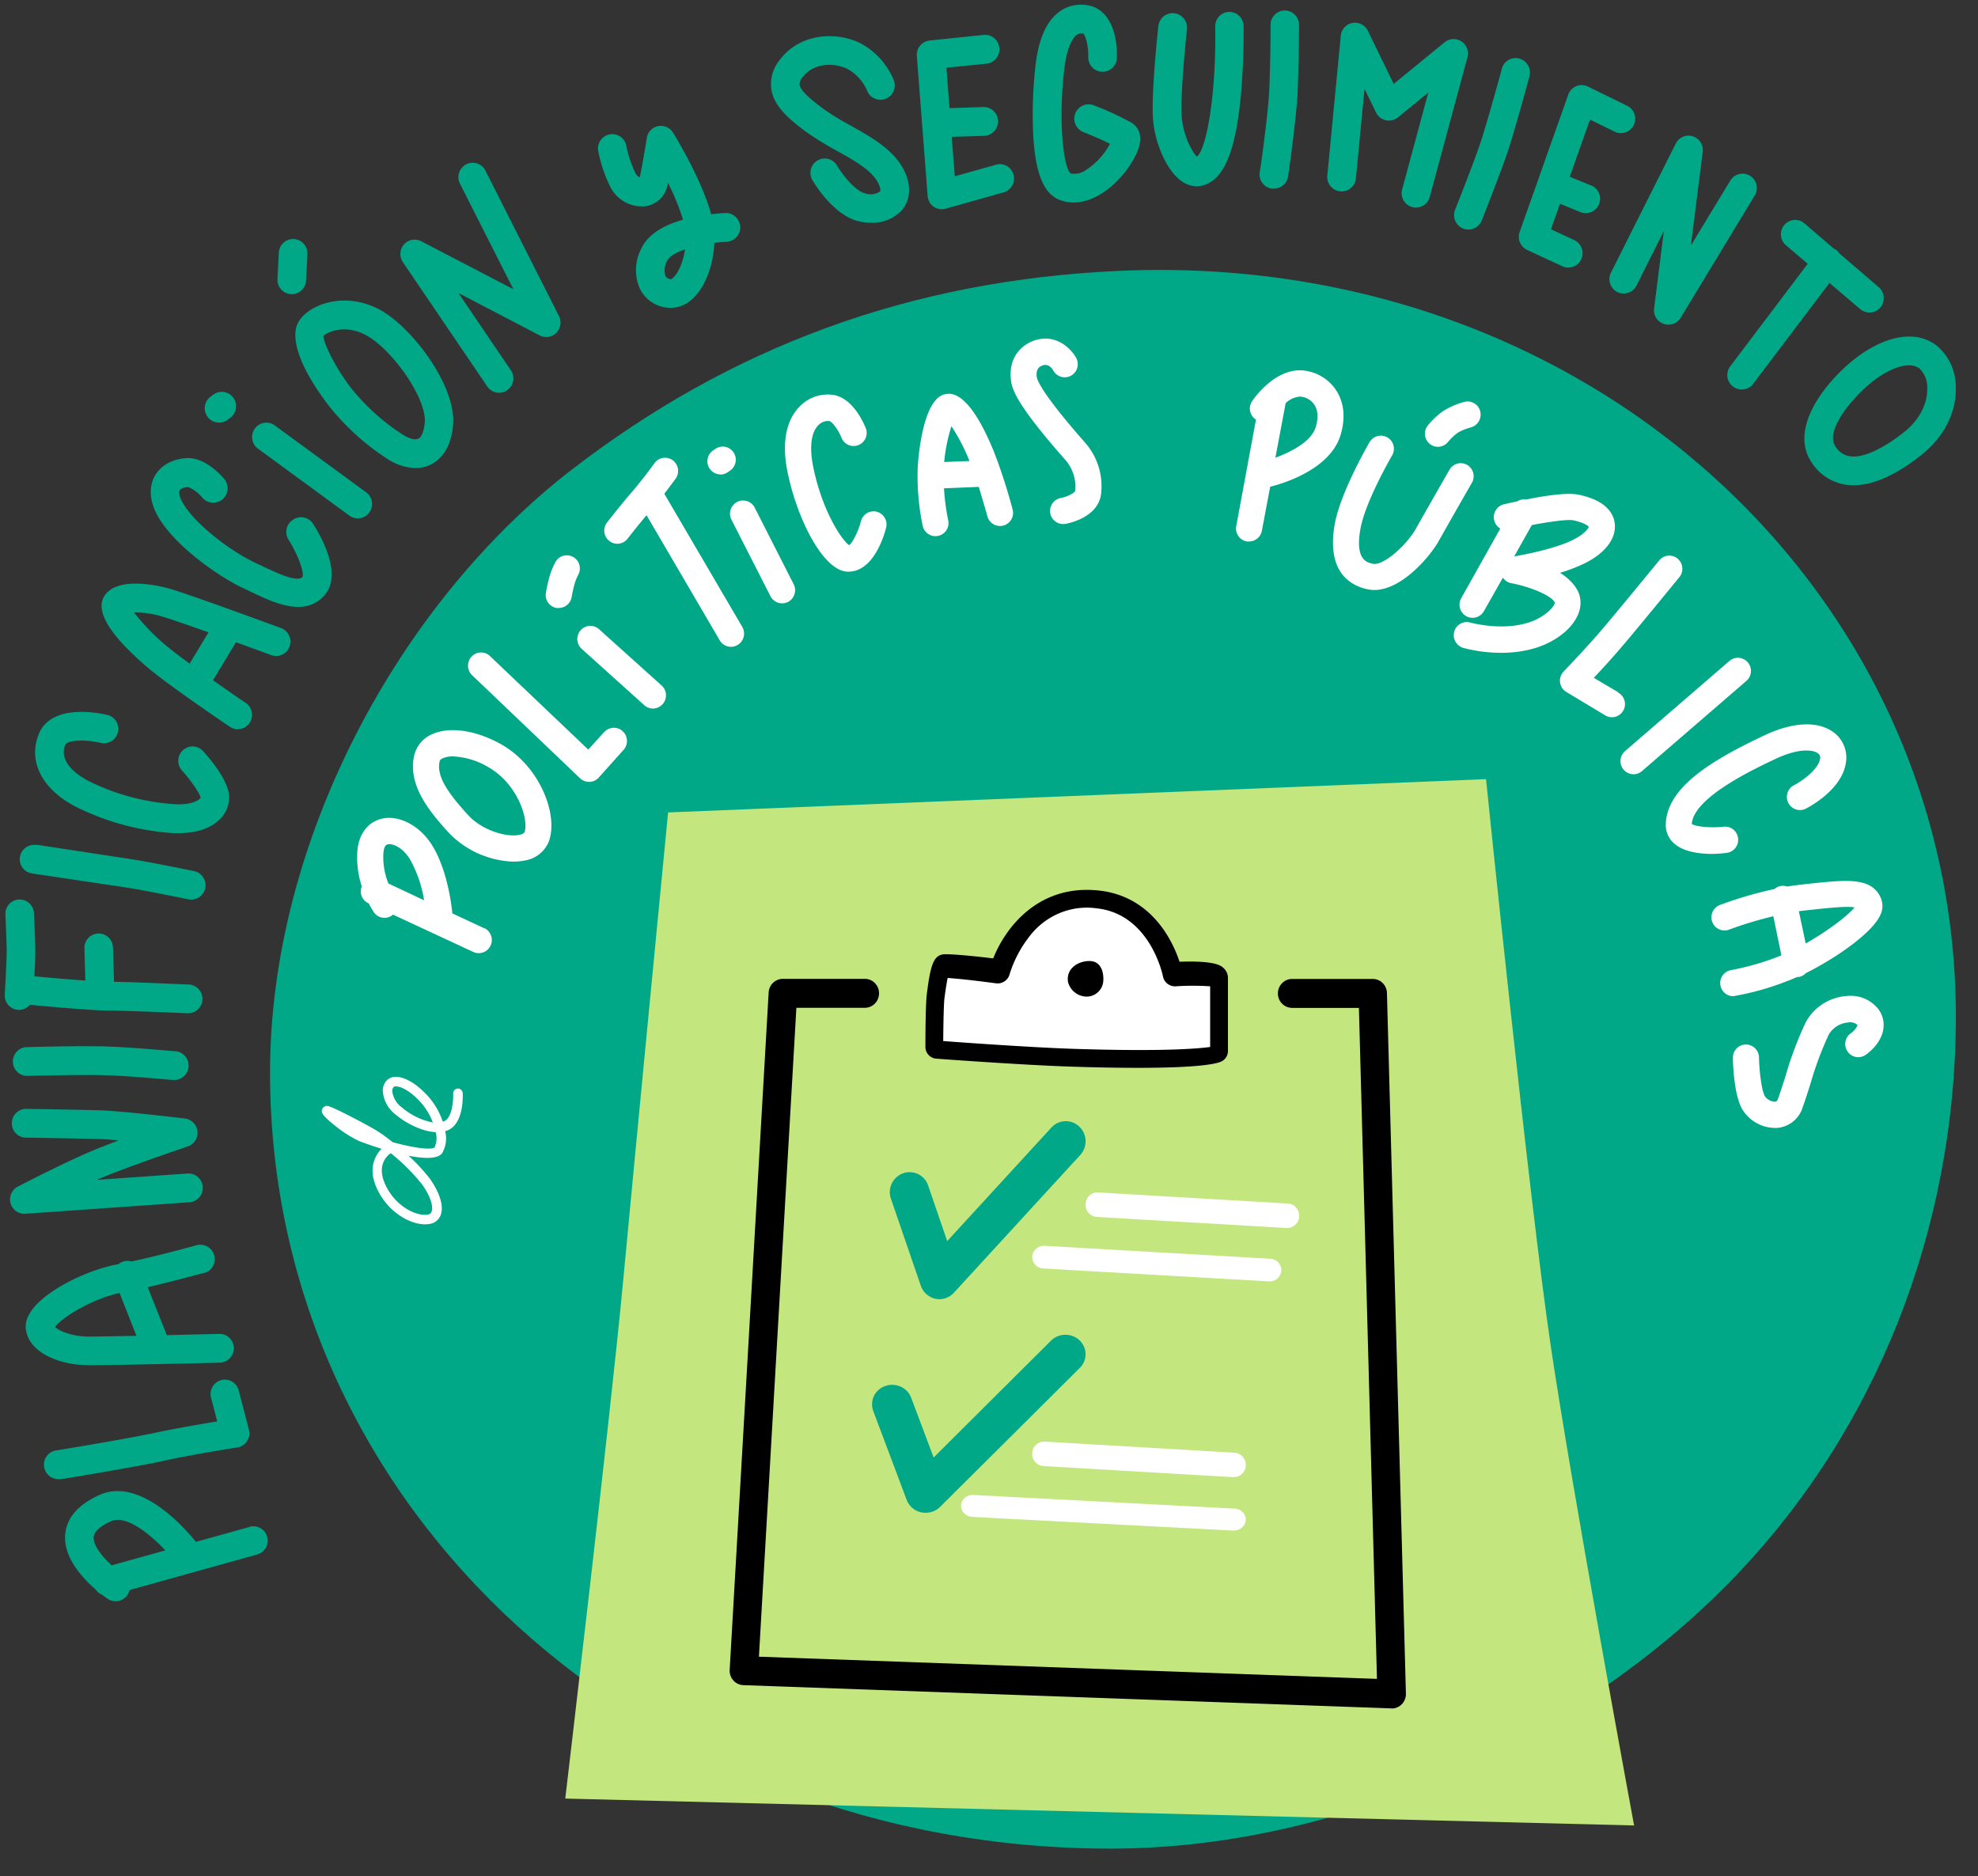 <svg width="97" height="92" xmlns="http://www.w3.org/2000/svg"><rect width="100%" height="100%" fill="#333333" stroke="none"/><g fill-rule="nonzero" fill="none"><path d="M54.497 90.652c11.77-.014 23.216-5.783 30.37-13.116 7.25-7.43 10.982-17.373 11.048-27.43.134-21.056-18.08-37.871-41.076-36.821-10.287.466-19.044 3.776-26.757 9.712-8.524 6.56-14.868 18.268-14.84 29.686.056 21.482 18.531 37.994 41.255 37.969" fill="#00A887"/><path d="m32.76 39.84 40.114-1.633s2.112 20.63 3.17 27.769c1.057 7.14 4.091 23.54 4.091 23.54L27.72 88.198s2.22-18.763 2.839-25.39c.62-6.626 2.203-22.96 2.203-22.96" fill="#C3E67E"/><path d="M46.079 63.71a.98.98 0 0 1-.923-.66l-1.487-4.332a.987.987 0 0 1 .616-1.182.964.964 0 0 1 1.208.534l.957 2.792 5.108-5.567a.959.959 0 0 1 1.37-.049c.392.371.413.994.048 1.391l-6.202 6.76a.969.969 0 0 1-.695.312ZM45.395 74.182a.98.98 0 0 1-.93-.626l-1.642-4.366a.947.947 0 0 1 .592-1.223c.514-.18 1.08.076 1.267.572l1.103 2.933 5.755-5.728c.246-.245.608-.344.95-.26a.973.973 0 0 1 .709.665.933.933 0 0 1-.242.926l-6.856 6.82c-.186.183-.44.287-.706.287Z" fill="#00A887"/><path d="M60.498 72.436h-.035l-9.299-.544a.593.593 0 0 1-.545-.634.587.587 0 0 1 .61-.566l9.3.545a.59.59 0 0 1 .562.615.588.588 0 0 1-.593.584ZM63.113 60.218h-.032l-9.299-.543a.593.593 0 0 1-.545-.634.587.587 0 0 1 .61-.567l9.3.543c.32.009.57.285.562.617a.588.588 0 0 1-.594.584h-.002ZM60.49 75.055h-.035l-12.776-.67c-.322-.017-.569-.271-.55-.568.017-.297.293-.524.616-.507l12.778.668c.323.008.577.256.568.552-.01.297-.278.53-.6.522v.003ZM62.237 62.834H62.2l-11.032-.63a.567.567 0 0 1-.549-.588.575.575 0 0 1 .617-.524l11.034.632a.568.568 0 0 1 .566.572.572.572 0 0 1-.599.54v-.002Z" fill="#FFF"/><path d="M68.243 83.775h-.025l-31.763-1.139a.692.692 0 0 1-.492-.232.718.718 0 0 1-.18-.52l1.911-33.214a.703.703 0 0 1 .697-.67h4.02c.385 0 .697.318.697.71 0 .392-.312.71-.697.71h-3.357l-1.837 31.82 30.308 1.088-.884-32.903h-3.275a.704.704 0 0 1-.698-.71c0-.392.313-.71.698-.71h3.952c.378 0 .687.306.697.69l.93 34.355a.719.719 0 0 1-.197.516.692.692 0 0 1-.5.216l-.005-.007Z" fill="#000"/><path d="M55.79 52.364c-.867 0-1.913-.016-3.176-.056-2.406-.075-6.66-.39-6.696-.393a.578.578 0 0 1-.536-.572c0-.214 0-2.09.071-2.616.18-1.38.314-1.933.901-1.933s1.711.126 2.353.204c.593-1.503 2.212-3.645 5.17-3.33 2.612.278 3.637 2.496 3.967 3.494 1.762-.062 2.04.197 2.162.312a.658.658 0 0 1 .212.48v3.584c0 .21-.115.403-.3.504-.208.11-1.004.322-4.129.322Z" fill="#000"/><g fill="#FFF"><path d="M22.442 53.382a.234.234 0 0 0-.219.234c.014.303-.037 1.202-.449 1.368l-.06.021a3.601 3.601 0 0 0-.699-1.222c-.744-.838-1.582-1.199-2.01-.838a.728.728 0 0 0-.233.564 1.6 1.6 0 0 0 .633 1.15c.43.367 1.24.827 1.96.858.073.248.053.514-.056.748-.177.15-1.13 0-2.055-.256a7.992 7.992 0 0 0-.864-.617c-.314-.183-2.076-1.137-2.339-1.16a.258.258 0 0 0-.26.184c-.028.113-.056.235.647.791.361.296.757.548 1.177.75 0 0 .48.186 1.099.376-.31.315-.745 1.009-.142 2.128.551 1.025 1.547 1.577 2.273 1.577.078 0 .156-.007.233-.022a.676.676 0 0 0 .53-.424c.199-.507-.144-1.258-.53-1.793a8.4 8.4 0 0 0-1.047-1.126c.75.146 1.438.176 1.655-.129.183-.326.236-.71.146-1.074.041-.012.082-.026.121-.042.79-.32.747-1.67.738-1.826a.235.235 0 0 0-.25-.22Zm-2.74.92a1.154 1.154 0 0 1-.465-.793.273.273 0 0 1 .072-.207.18.18 0 0 1 .11-.028c.216 0 .698.19 1.254.83.237.278.423.596.552.939a3.306 3.306 0 0 1-1.522-.742Zm.994 3.777c.447.617.559 1.128.466 1.344a.219.219 0 0 1-.184.136c-.493.091-1.468-.314-2.008-1.319-.605-1.123.083-1.618.195-1.689a9.79 9.79 0 0 1 1.531 1.528ZM23.745 45.518l-1.561-.727c-.059-.57-.28-2.203-1.003-3.355-.603-.962-1.63-1.49-2.467-1.286-.668.162-1.11.737-1.185 1.537a4.564 4.564 0 0 0 .212 1.78.643.643 0 0 0 .323.826h.017c.075.153.16.3.253.441a.634.634 0 0 0 .94.118l3.936 1.83c.208.096.45.073.638-.06a.648.648 0 0 0-.103-1.113v.009Zm-4.94-3.712c.02-.234.09-.373.206-.4.233-.055.724.135 1.087.72.351.625.588 1.31.699 2.02l-1.748-.82a3.412 3.412 0 0 1-.245-1.52ZM24.62 36.523c-1.23-.704-2.537-.912-3.407-.528a1.5 1.5 0 0 0-.898 1.04c-.333 1.433.698 2.716 1.701 3.81a4.598 4.598 0 0 0 3.16 1.407c.18 0 .358-.016.533-.05a1.531 1.531 0 0 0 1.206-.937c.475-1.3-.424-3.656-2.295-4.742Zm1.092 4.293c-.017.047-.119.099-.254.125-.642.129-1.83-.235-2.5-.971-1.163-1.263-1.545-2.004-1.396-2.642 0-.024.021-.087.163-.15.157-.061.324-.09.491-.085.627.03 1.236.219 1.771.55 1.399.816 1.962 2.552 1.73 3.183l-.005-.01ZM29.63 35.894l-.781.864-4.801-4.568a.636.636 0 0 0-1.08.313c-.051.23.027.47.202.625l5.276 5.037a.635.635 0 0 0 .44.176h.026a.633.633 0 0 0 .449-.21l1.222-1.364a.65.65 0 0 0-.342-1.065.638.638 0 0 0-.61.2v-.008ZM29.38 30.857a.636.636 0 0 0-1.054.35c-.047.225.029.459.2.612l3.07 2.762a.628.628 0 0 0 .425.164.643.643 0 0 0 .596-.417.651.651 0 0 0-.17-.712l-3.068-2.759ZM27.297 29.813a.55.55 0 0 0 .107 0c.312 0 .58-.228.63-.54.038-.219.087-.437.147-.651a2.42 2.42 0 0 1 .174-.432c.17-.31.063-.7-.242-.874a.637.637 0 0 0-.87.236c-.121.223-.218.46-.289.704a7.58 7.58 0 0 0-.183.811c-.03.17.009.344.108.484s.25.235.418.262ZM32.577 24.211c.326-.417.545-.725.559-.744a.65.65 0 0 0-.15-.9.637.637 0 0 0-.893.15s-.486.685-1.084 1.384c-.631.734-1.215 1.49-1.24 1.52a.647.647 0 0 0 .502 1.044.64.64 0 0 0 .505-.249s.43-.553.93-1.151l3.59 6.137a.637.637 0 0 0 .874.227.65.65 0 0 0 .233-.884l-3.826-6.534ZM37.01 24.894a.638.638 0 0 0-.862-.28.648.648 0 0 0-.278.869l1.913 3.753a.642.642 0 0 0 .861.282.65.65 0 0 0 .277-.87l-1.91-3.754ZM35.319 23.273c.126 0 .25-.038.356-.108l.098-.068a.647.647 0 0 0-.057-1.135.636.636 0 0 0-.653.063l-.1.065a.648.648 0 0 0-.245.717.64.64 0 0 0 .6.456v.01ZM42.996 25.093a.642.642 0 0 0-.777.47c-.123.487-.412 1.053-.577 1.172-.389-.27-1.352-1.754-1.771-3.887-.182-.938-.09-1.642.256-1.992a.653.653 0 0 1 .542-.208c.151.03.466.469.617.863a.638.638 0 0 0 .809.316.647.647 0 0 0 .378-.788c-.091-.234-.603-1.473-1.56-1.665a1.901 1.901 0 0 0-1.698.56c-.466.47-.95 1.408-.606 3.156.466 2.346 1.753 4.894 2.944 4.943h.052c1.24 0 1.757-1.788 1.848-2.15a.648.648 0 0 0-.457-.79ZM48.742 22.149c-1.252-3.05-2.122-2.874-2.408-2.815-1.164.25-1.33 3.559-1.33 3.594-.034.963.048 1.927.247 2.87a.639.639 0 1 0 1.246-.292 11.583 11.583 0 0 1-.205-1.56l1.706-.07c.232.762.42 1.43.423 1.442a.64.64 0 1 0 1.238-.33c-.254-.963-.56-1.91-.917-2.839Zm-2.094-1.262c.357.54.657 1.116.894 1.72l-1.239.049a8.321 8.321 0 0 1 .359-1.77h-.014ZM50.85 18.531c-.06-.356.05-.563.336-.628.286-.066.465.258.465.265a.64.64 0 0 0 1.124 0 .65.65 0 0 0-.023-.657c-.246-.422-.912-1.08-1.845-.866-.798.183-1.513.901-1.315 2.098.077.469.442 1.304 2.627 3.781.38.417.565.979.505 1.542-.014.098-.363.29-.698.354a.644.644 0 0 0-.529.692.642.642 0 0 0 .753.577c.163-.028 1.582-.312 1.743-1.44a3.238 3.238 0 0 0-.815-2.581c-2.108-2.395-2.301-3.033-2.327-3.137ZM65.745 21.316c.324-1.093.03-1.827-.27-2.25a2.195 2.195 0 0 0-1.673-.908c-1.312-.037-2.29 1.352-2.397 1.511a.648.648 0 0 0 .165.896h.024l-.969 5.234a.645.645 0 0 0 .51.753.51.51 0 0 0 .119 0c.307 0 .571-.22.628-.525l.407-2.158c.682-.167 2.965-.873 3.456-2.553Zm-1.226-.368c-.207.704-1.208 1.215-1.974 1.497l.503-2.677c.193-.187.444-.3.71-.32a.91.91 0 0 1 .677.371c.25.343.184.803.089 1.129h-.005ZM70.114 21.769c.276.222.679.177.9-.101.137-.166.293-.314.466-.441.2-.12.418-.21.645-.267a.65.65 0 0 0 .306-1.075.637.637 0 0 0-.616-.178c-.38.098-.74.256-1.07.469-.271.197-.515.429-.727.69a.649.649 0 0 0 .096.903ZM71.955 22.801a.633.633 0 0 0-.873.235c-.014.02-1.229 2.14-1.652 2.897-.45.802-1.585 1.814-2.095 1.715-.29-.059-.896-.18-.62-1.713.234-1.332 1.528-3.558 1.54-3.58a.65.65 0 0 0 .022-.66.64.64 0 0 0-1.126.008c-.058.099-1.413 2.442-1.694 3.988-.435 2.42.83 3.05 1.629 3.21.103.02.207.03.312.03 1.37 0 2.76-1.696 3.142-2.374.42-.753 1.629-2.867 1.645-2.888a.646.646 0 0 0-.23-.868ZM77.456 29.185c-.056-.19-.253-.652-.954-1.096.418-.123.826-.28 1.22-.47 1.007-.499 1.554-1.228 1.463-1.953-.06-.488-.418-1.129-1.778-1.408-.546-.117-1.673.054-2.56.235a.643.643 0 0 0-.44.091c-.279.059-.516.113-.667.148a.646.646 0 0 0-.466.777.63.63 0 0 0 .3.408l-1.917 3.416a.648.648 0 0 0 .242.88.638.638 0 0 0 .872-.245l.931-1.642a.63.63 0 0 0 .41.272c1.01.19 2.048.657 2.134.96 0 .035-.044.178-.272.392-1.362 1.262-3.824.59-3.847.586a.636.636 0 0 0-.638.146.649.649 0 0 0 .291 1.095c.6.157 1.217.235 1.836.235 1.017 0 2.267-.223 3.224-1.11.712-.7.73-1.316.616-1.717Zm-3.2-1.9.864-1.537c.9-.171 1.752-.286 2.024-.235.517.11.724.26.768.322-.025.091-.232.368-.754.628-.898.453-2.432.742-2.902.821ZM79.35 33.943l-1.19-.704a43.76 43.76 0 0 0 1.149-1.265c.698-.795 2.948-3.554 3.046-3.671a.65.65 0 0 0-.087-.91.637.637 0 0 0-.902.089c-.023.028-2.343 2.862-3.025 3.643-.682.781-1.653 1.795-1.662 1.806a.646.646 0 0 0 .133 1.002l1.88 1.13c.197.133.45.145.658.032a.646.646 0 0 0-.004-1.138l.005-.014ZM85.711 32.48a.638.638 0 0 0-.903-.067l-5.12 4.422a.649.649 0 0 0-.181.712.64.64 0 0 0 .598.421.626.626 0 0 0 .416-.155l5.12-4.422a.647.647 0 0 0 .07-.91ZM84.67 41.823a.641.641 0 0 0 .516-.384.65.65 0 0 0-.072-.642.638.638 0 0 0-.587-.257c-.624.07-1.367 0-1.564-.136.093-1.295 3.011-2.673 4.117-3.193 1.184-.559 1.861-.432 2.07-.27a.25.25 0 0 1 .1.286c-.083.507-.872 1.067-1.242 1.262a.647.647 0 0 0-.078 1.137c.201.127.455.13.66.01.175-.089 1.713-.915 1.925-2.196a1.536 1.536 0 0 0-.582-1.517c-.757-.578-1.99-.53-3.389.129-2.488 1.173-4.796 2.51-4.854 4.354-.016.355.126.7.388.938.466.434 1.28.53 1.895.53.233-.004.466-.021.698-.051ZM85.073 48.838a13.426 13.426 0 0 0 2.58-.732c.148-.054.313-.122.485-.2a.538.538 0 0 0 .087 0 .622.622 0 0 0 .335-.188c1.445-.717 3.258-1.966 3.651-2.85a.997.997 0 0 0 .04-.79c-.426-1.077-1.664-.939-3.535-.742l-.359.04c-.232.026-.48.059-.717.098a.647.647 0 0 0-.335-.023.631.631 0 0 0-.281.143c-.914.197-1.812.46-2.688.786a.648.648 0 0 0-.365.836.64.64 0 0 0 .83.368 18.65 18.65 0 0 1 2.162-.653l.396 1.917-.133.054c-.746.293-1.517.515-2.304.664a.644.644 0 0 0-.562.68.642.642 0 0 0 .641.606l.072-.014Zm3.142-4.155.277-.033.359-.04c.777-.082 1.717-.185 2.094-.113-.34.42-1.34 1.173-2.395 1.77l-.335-1.584ZM92.104 49.473a1.727 1.727 0 0 0-1.568-.628 2.47 2.47 0 0 0-1.983 1.285 17.474 17.474 0 0 0-.996 2.651c-.128.404-.25.784-.361 1.089-.054.15-.105.152-.147.157a.643.643 0 0 1-.507-.282c-.154-.281-.268-1.203-.282-1.895a.645.645 0 0 0-.64-.631h-.014a.645.645 0 0 0-.626.659c0 .293.056 1.792.445 2.494.336.572.943.928 1.603.938h.121a1.429 1.429 0 0 0 1.25-1c.119-.33.244-.722.377-1.137.237-.836.54-1.65.905-2.438.202-.343.558-.565.952-.595a.532.532 0 0 1 .447.115c0 .011.012.018.014.018a.937.937 0 0 1-.328.392.648.648 0 0 0-.164.897c.2.294.599.368.89.166.126-.087.752-.554.863-1.246a1.303 1.303 0 0 0-.25-1.009Z"/></g><g fill="#00A887"><path d="m12.267 74.87-2.66.74c-.448-.564-2.7-3.205-4.718-2.306-1.049.47-1.619 1.119-1.691 1.94-.098 1.12.838 2.135 1.495 2.702.074.111.18.198.303.25.138.105.234.175.28.204a.697.697 0 0 0 .975-.19.708.708 0 0 0 .095-.236l6.295-1.752a.706.706 0 0 0-.374-1.36v.008Zm-6.81-.275c.721-.323 1.898.628 2.653 1.432l-2.635.734c-.479-.443-.916-.998-.88-1.393.03-.35.544-.637.861-.773ZM11.634 70.98a.7.7 0 0 0 .48-.31.71.71 0 0 0 .093-.567l-.498-1.905a.697.697 0 0 0-1.179-.333.709.709 0 0 0-.176.693l.3 1.145c-.816.134-2.103.355-3.014.55-1.357.297-4.797.861-4.837.866a.706.706 0 0 0-.645.762c.031.39.37.68.757.649a.6.6 0 0 0 .112 0c.143-.021 3.504-.572 4.905-.873 1.357-.31 3.68-.674 3.702-.677ZM10.784 66.822a.704.704 0 0 0 .683-.723.703.703 0 0 0-.718-.688l-2.57.062-.933-2.352c1.401-.325 2.737-.706 2.802-.706a.706.706 0 0 0-.376-1.359c-.018 0-1.674.47-3.223.804a.696.696 0 0 0-.455.02.681.681 0 0 0-.183.112l-.086.017c-1.64.296-4.594 1.733-4.461 3.132.112 1.176 1.635 1.804 3.08 1.804 1.122.01 6.223-.118 6.44-.123Zm-4.921-3.417.829 2.1c-1.028.022-1.953.038-2.336.038-.871 0-1.497-.31-1.654-.47.302-.445 1.771-1.364 3.16-1.668ZM9.943 58.201a.702.702 0 0 0-.747-.654l-4.438.31c.234-.105.467-.201.677-.284 1.488-.585 3.75-1.345 3.773-1.354a.706.706 0 0 0-.138-1.369c-.124-.014-3.058-.371-4.205-.404a350.602 350.602 0 0 0-3.585-.069c-.387 0-.7.316-.7.706 0 .39.313.705.7.705.023 0 2.457.036 3.564.069.248 0 .596.03.984.065-.309.113-.61.236-.888.34-1.54.606-3.97 1.88-4.073 1.93a.707.707 0 0 0 .3 1.33h.048l8.077-.566c.186-.013.359-.1.481-.241a.709.709 0 0 0 .17-.514ZM8.58 51.548c-.09 0-2.19-.202-3.49-.235-1.301-.033-3.677.033-3.777.036a.704.704 0 0 0-.682.724c.01.39.332.697.72.686.025 0 2.447-.065 3.704-.035 1.256.03 3.375.235 3.396.235h.065a.7.7 0 0 0 .623-.325.71.71 0 0 0 .031-.705.701.701 0 0 0-.59-.38ZM.934 49.524a.699.699 0 0 0 .53-.25c1.021.094 3.123.283 3.873.283.935 0 3.812.131 3.843.131h.032c.387.009.708-.3.716-.69a.704.704 0 0 0-.685-.72c-.11 0-2.523-.116-3.651-.132l-.052-1.684a.703.703 0 0 0-.721-.685.704.704 0 0 0-.68.727l.047 1.58c-.832-.058-1.848-.148-2.5-.209.024-.447.045-.94.045-1.192 0-.546-.063-1.846-.066-1.903a.703.703 0 0 0-.735-.67.705.705 0 0 0-.666.74c0 .015.063 1.322.063 1.833 0 .51-.093 2.074-.093 2.09a.704.704 0 0 0 .654.748l.046.003ZM3.917 39.658a12.52 12.52 0 0 0 4.595 1.197h.252c.866 0 1.581-.235 2.025-.691.302-.294.465-.704.446-1.126-.042-.77-.906-1.797-1.275-2.204a.698.698 0 0 0-.99-.045.71.71 0 0 0-.045.997c.444.49.878 1.127.91 1.327-.02.084-.373.371-1.251.324a11.107 11.107 0 0 1-4.076-1.058c-.84-.393-1.635-1.086-1.306-1.855.098-.236.99-.278 1.77-.087a.706.706 0 0 0 .334-1.369c-.28-.07-2.753-.635-3.395.91-.582 1.395.208 2.839 2.006 3.68ZM13.755 30.79c-.177-.066-4.37-1.61-5.41-1.914-.263-.078-2.604-.724-3.248.388-.535.922.887 2.408 2.174 3.495 1.042.882 3.88 2.798 4 2.878.114.079.25.12.39.12.307 0 .58-.203.669-.5a.708.708 0 0 0-.28-.791c-.014 0-.752-.508-1.604-1.108l1.125-1.865 1.703.621c.238.099.51.059.71-.105a.708.708 0 0 0-.229-1.219ZM9.3 32.542c-.451-.329-.86-.637-1.128-.863a10.453 10.453 0 0 1-1.598-1.646 4.7 4.7 0 0 1 1.383.202c.394.116 1.308.433 2.268.776l-.925 1.531ZM14.358 25.494a.708.708 0 0 0-.206.976c.437.68.778 1.604.687 1.818-.273.275-1.184-.155-1.918-.5-.123-.062-.25-.12-.373-.177-1.147-.527-2.834-1.785-3.504-2.822-.273-.416-.28-.659-.233-.739.046-.08.182-.152.418-.167.273.116.513.298.7.53.258.293.704.32.995.06a.713.713 0 0 0 .061-1.001c-.217-.25-.986-1.056-1.829-1.007-.74.045-1.324.39-1.6.941-.175.353-.362 1.1.332 2.147.934 1.411 2.962 2.794 4.097 3.318.121.054.233.11.362.17.7.334 1.525.72 2.277.72.46.01.904-.17 1.227-.5 1.018-1.025-.127-3.002-.503-3.583a.7.7 0 0 0-.99-.184ZM10.745 20.725c.15 0 .297-.049.418-.14l.133-.1a.708.708 0 0 0-.145-1.213.697.697 0 0 0-.696.085l-.133.098a.708.708 0 0 0-.244.789.701.701 0 0 0 .667.481ZM17.96 24.144l-4.497-3.292a.698.698 0 0 0-.966.164.709.709 0 0 0 .142.977l4.496 3.292a.698.698 0 0 0 1.077-.352.708.708 0 0 0-.252-.789ZM14.274 14.425h.035c.373 0 .68-.293.7-.668l.066-1.293a.705.705 0 0 0-.664-.742.703.703 0 0 0-.737.669l-.068 1.3a.704.704 0 0 0 .668.734ZM18.651 15.201c-1.721-.94-3.504-.294-4.02.595-.205.353-.483 1.451 1.402 3.981a11.823 11.823 0 0 0 2.933 2.705c.414.287.9.45 1.402.47.26.002.517-.056.752-.17.43-.208.97-.705 1.093-1.88.21-1.95-2.004-4.843-3.562-5.7Zm2.177 5.545c-.042.405-.156.69-.308.762-.152.073-.404.038-.804-.218a10.509 10.509 0 0 1-2.57-2.352c-.735-.988-1.272-2.095-1.284-2.458.199-.211 1.082-.6 2.102-.035 1.248.675 2.992 3.102 2.864 4.301ZM23.806 8.367a.699.699 0 0 0-.942-.309.708.708 0 0 0-.308.949l2.619 5.174-4.52-2.352a.697.697 0 0 0-.846.16.71.71 0 0 0-.053.865l4.139 6.098a.7.7 0 0 0 .58.308.706.706 0 0 0 .577-1.105l-2.57-3.786 3.985 2.079c.269.139.596.089.812-.125a.709.709 0 0 0 .136-.816l-3.609-7.14ZM35.564 10.448c-.128 0-.376.022-.689.06-.453-1.67-1.693-3.719-1.868-3.999a.699.699 0 0 0-1.29.261c0 .012-.182 1.176-.343 1.926a.438.438 0 0 1-.203-.19 5.434 5.434 0 0 1-.456-1.355.701.701 0 1 0-1.378.26c.121.617.325 1.215.605 1.777.33.633 1.01.999 1.717.924a1.296 1.296 0 0 0 1.08-1.049l.02-.096c.293.581.54 1.185.738 1.806-.848.235-1.7.67-2.044 1.411a2.262 2.262 0 0 0-.053 2.018c.258.484.733.812 1.275.88.071.01.143.016.215.016.388-.006.76-.156 1.046-.421.624-.55 1.037-1.609 1.096-2.768.208-.026.41-.045.595-.052a.704.704 0 0 0 .67-.737.703.703 0 0 0-.733-.674v.002Zm-2.553 3.17c-.058.052-.102.076-.123.071-.187-.028-.234-.115-.25-.148a.916.916 0 0 1 .081-.753c.103-.218.44-.409.874-.557-.098.658-.341 1.173-.582 1.387ZM41.733 6.168c-.445-.237-.876-.5-1.292-.787-.322-.236-1.167-.85-1.233-1.22a.571.571 0 0 1 .157-.38c.514-.684 1.48-.726 2.167-.416.442.236.791.616.99 1.077a.699.699 0 0 0 1.2.188.71.71 0 0 0 .109-.698 3.579 3.579 0 0 0-1.724-1.855c-1.194-.537-2.901-.42-3.859.85a1.89 1.89 0 0 0-.425 1.442c.133.887.962 1.552 1.8 2.16.46.317.938.61 1.43.874.883.494 1.717.962 2.023 1.592.103.214.112.355.077.398a.838.838 0 0 1-.75.082c-.513-.144-1.144-.988-1.368-1.376a.698.698 0 0 0-.942-.232.708.708 0 0 0-.27.938c.1.171 1.006 1.69 2.207 2.024.228.063.464.095.7.094.571.023 1.123-.209 1.51-.632.413-.501.453-1.2.107-1.917-.51-1.027-1.58-1.625-2.614-2.206ZM48.848 8.076l-2.025.569-.15-1.933 1.59-.052a.704.704 0 0 0 .68-.728.703.703 0 0 0-.723-.683l-1.656.054-.152-1.982 1.966-.198a.708.708 0 0 0 .631-.776.705.705 0 0 0-.77-.635l-2.65.275a.704.704 0 0 0-.628.755l.53 6.867c.015.21.12.402.29.524a.697.697 0 0 0 .589.101l2.847-.8a.709.709 0 0 0 .303-1.183.697.697 0 0 0-.68-.175h.008ZM55.5 6.023a14.293 14.293 0 0 0-1.84-.85.697.697 0 0 0-.71.094.708.708 0 0 0 .203 1.221c.245.097.843.344 1.28.562a3.476 3.476 0 0 1-1.178 1.287.964.964 0 0 1-.754.167c-.378-.348-.598-2.693-.308-5.132.142-1.176.467-1.545.588-1.646a.418.418 0 0 1 .332-.08c.126.068.27.635.255 1.143a.704.704 0 0 0 .675.731.703.703 0 0 0 .726-.68c.042-1.09-.318-2.426-1.462-2.586a1.796 1.796 0 0 0-1.402.353c-.602.47-.971 1.314-1.123 2.587a21.417 21.417 0 0 0-.108 3.527c.113 1.801.519 2.777 1.276 3.076.223.088.46.133.7.134 1.28 0 2.504-1.242 3.016-2.265.544-1.046.063-1.498-.166-1.643ZM60.28.583a.699.699 0 0 0-.492.217.708.708 0 0 0-.196.503c.059 2.977-.364 5.919-.892 6.38-.25-.235-.7-1.08-.754-2.03-.061-1.262.259-4.19.261-4.22a.712.712 0 0 0-.283-.65.701.701 0 0 0-.701-.078.71.71 0 0 0-.417.572c-.014.125-.337 3.071-.269 4.447.061 1.22.636 2.559 1.336 3.106.227.19.511.298.806.304.073 0 .146-.008.217-.021 1.068-.214 1.668-1.545 1.944-4.313.109-1.173.157-2.35.145-3.528a.703.703 0 0 0-.706-.689ZM63.007.515c-.387 0-.7.316-.7.706 0 .02 0 1.933-.066 3.23-.065 1.299-.453 3.975-.467 3.999a.71.71 0 0 0 .132.523.7.7 0 0 0 .461.276.726.726 0 0 0 .1 0c.352.004.651-.255.701-.604.017-.113.402-2.782.468-4.135a84.73 84.73 0 0 0 .067-3.292.703.703 0 0 0-.696-.703ZM71.666 2.03a.697.697 0 0 0-.825.044l-2.494 2.041-1.268-2.605a.7.7 0 0 0-1.327.235l-.661 6.864a.71.71 0 0 0 .292.646.7.7 0 0 0 .7.068.709.709 0 0 0 .41-.577l.422-4.388.568 1.164a.702.702 0 0 0 1.072.235l1.488-1.218L68.76 9.29a.706.706 0 0 0 .678.89.702.702 0 0 0 .675-.52l1.854-6.867a.708.708 0 0 0-.301-.765ZM74.51 2.874a.697.697 0 0 0-.86.494c0 .025-.727 2.66-1.05 3.63-.322.972-1.235 3.272-1.245 3.293a.707.707 0 0 0 .652.966.7.7 0 0 0 .654-.44c.04-.093.934-2.363 1.273-3.37.339-1.006 1.04-3.593 1.07-3.703a.71.71 0 0 0-.493-.87ZM78.038 9.1l-1.058-.434.993-2.801 1.21.593a.7.7 0 0 0 .936-.33.708.708 0 0 0-.327-.943l-1.92-.94a.696.696 0 0 0-.967.4l-2.382 6.732a.707.707 0 0 0 .366.878l1.722.8a.697.697 0 0 0 .98-.49.707.707 0 0 0-.394-.793l-1.14-.529.444-1.253.997.409a.702.702 0 0 0 .957-.515.706.706 0 0 0-.424-.79l.007.007ZM85.818 8.619a.697.697 0 0 0-.964.235l-1.934 3.189.581-4.6a.706.706 0 0 0-.49-.76.699.699 0 0 0-.83.353l-3.18 6.333a.708.708 0 0 0 .309.95.7.7 0 0 0 .942-.313l1.343-2.68-.479 3.805a.706.706 0 0 0 1.3.458l3.634-6.001a.708.708 0 0 0-.232-.97ZM91.221 15.156a.697.697 0 0 0 1.144-.407.708.708 0 0 0-.233-.665l-1.936-1.665a.65.65 0 0 0-.276-.235l-1.43-1.23a.697.697 0 0 0-.988.078.709.709 0 0 0 .078.994l1.07.908-3.822 5.059a.709.709 0 0 0 1.128.856l3.76-4.974 1.505 1.281ZM94.93 16.913c-1.282-.924-3.036-.139-4.24.906-1.496 1.293-2.88 3.341-1.844 4.865a2.419 2.419 0 0 0 2.05 1.112c.965 0 2.082-.5 3.331-1.488 1.098-.868 1.712-2.07 1.684-3.292a2.631 2.631 0 0 0-.98-2.103Zm-1.567 4.285c-1.08.854-2.025 1.27-2.654 1.176a1.009 1.009 0 0 1-.7-.485c-.507-.74.712-2.231 1.597-2.998.626-.541 1.402-.976 2.005-.976a.85.85 0 0 1 .509.148c.267.255.41.615.39.985.018.774-.4 1.56-1.147 2.15ZM1.439 42.8c.077.021.155.037.233.047l4.422.659c1.06.162 3.12.59 3.142.595a.703.703 0 0 0 .84-.62.705.705 0 0 0-.558-.763c-.086-.019-2.116-.44-3.216-.607l-4.461-.68h-.22a.706.706 0 0 0-.182 1.369Z"/></g><path d="M46.255 51.051c1.274.095 4.43.317 6.393.382 4.272.137 6.034 0 6.697-.092v-2.974a12.463 12.463 0 0 0-1.689 0 .605.605 0 0 1-.628-.498c-.024-.123-.656-3.038-3.236-3.325-1.293-.184-2.58.37-3.364 1.449a5.764 5.764 0 0 0-.915 1.773.604.604 0 0 1-.662.454c-.016 0-1.467-.202-2.38-.262-.048.25-.105.599-.156.998-.036.297-.053 1.272-.06 2.095Z" fill="#FFF"/><path d="M52.372 48.124c-.09-.67.566-1.026 1.11-.995.545.031.668.622.616 1.044a.819.819 0 0 1-.926.69.957.957 0 0 1-.805-.742" fill="#000"/></g></svg>